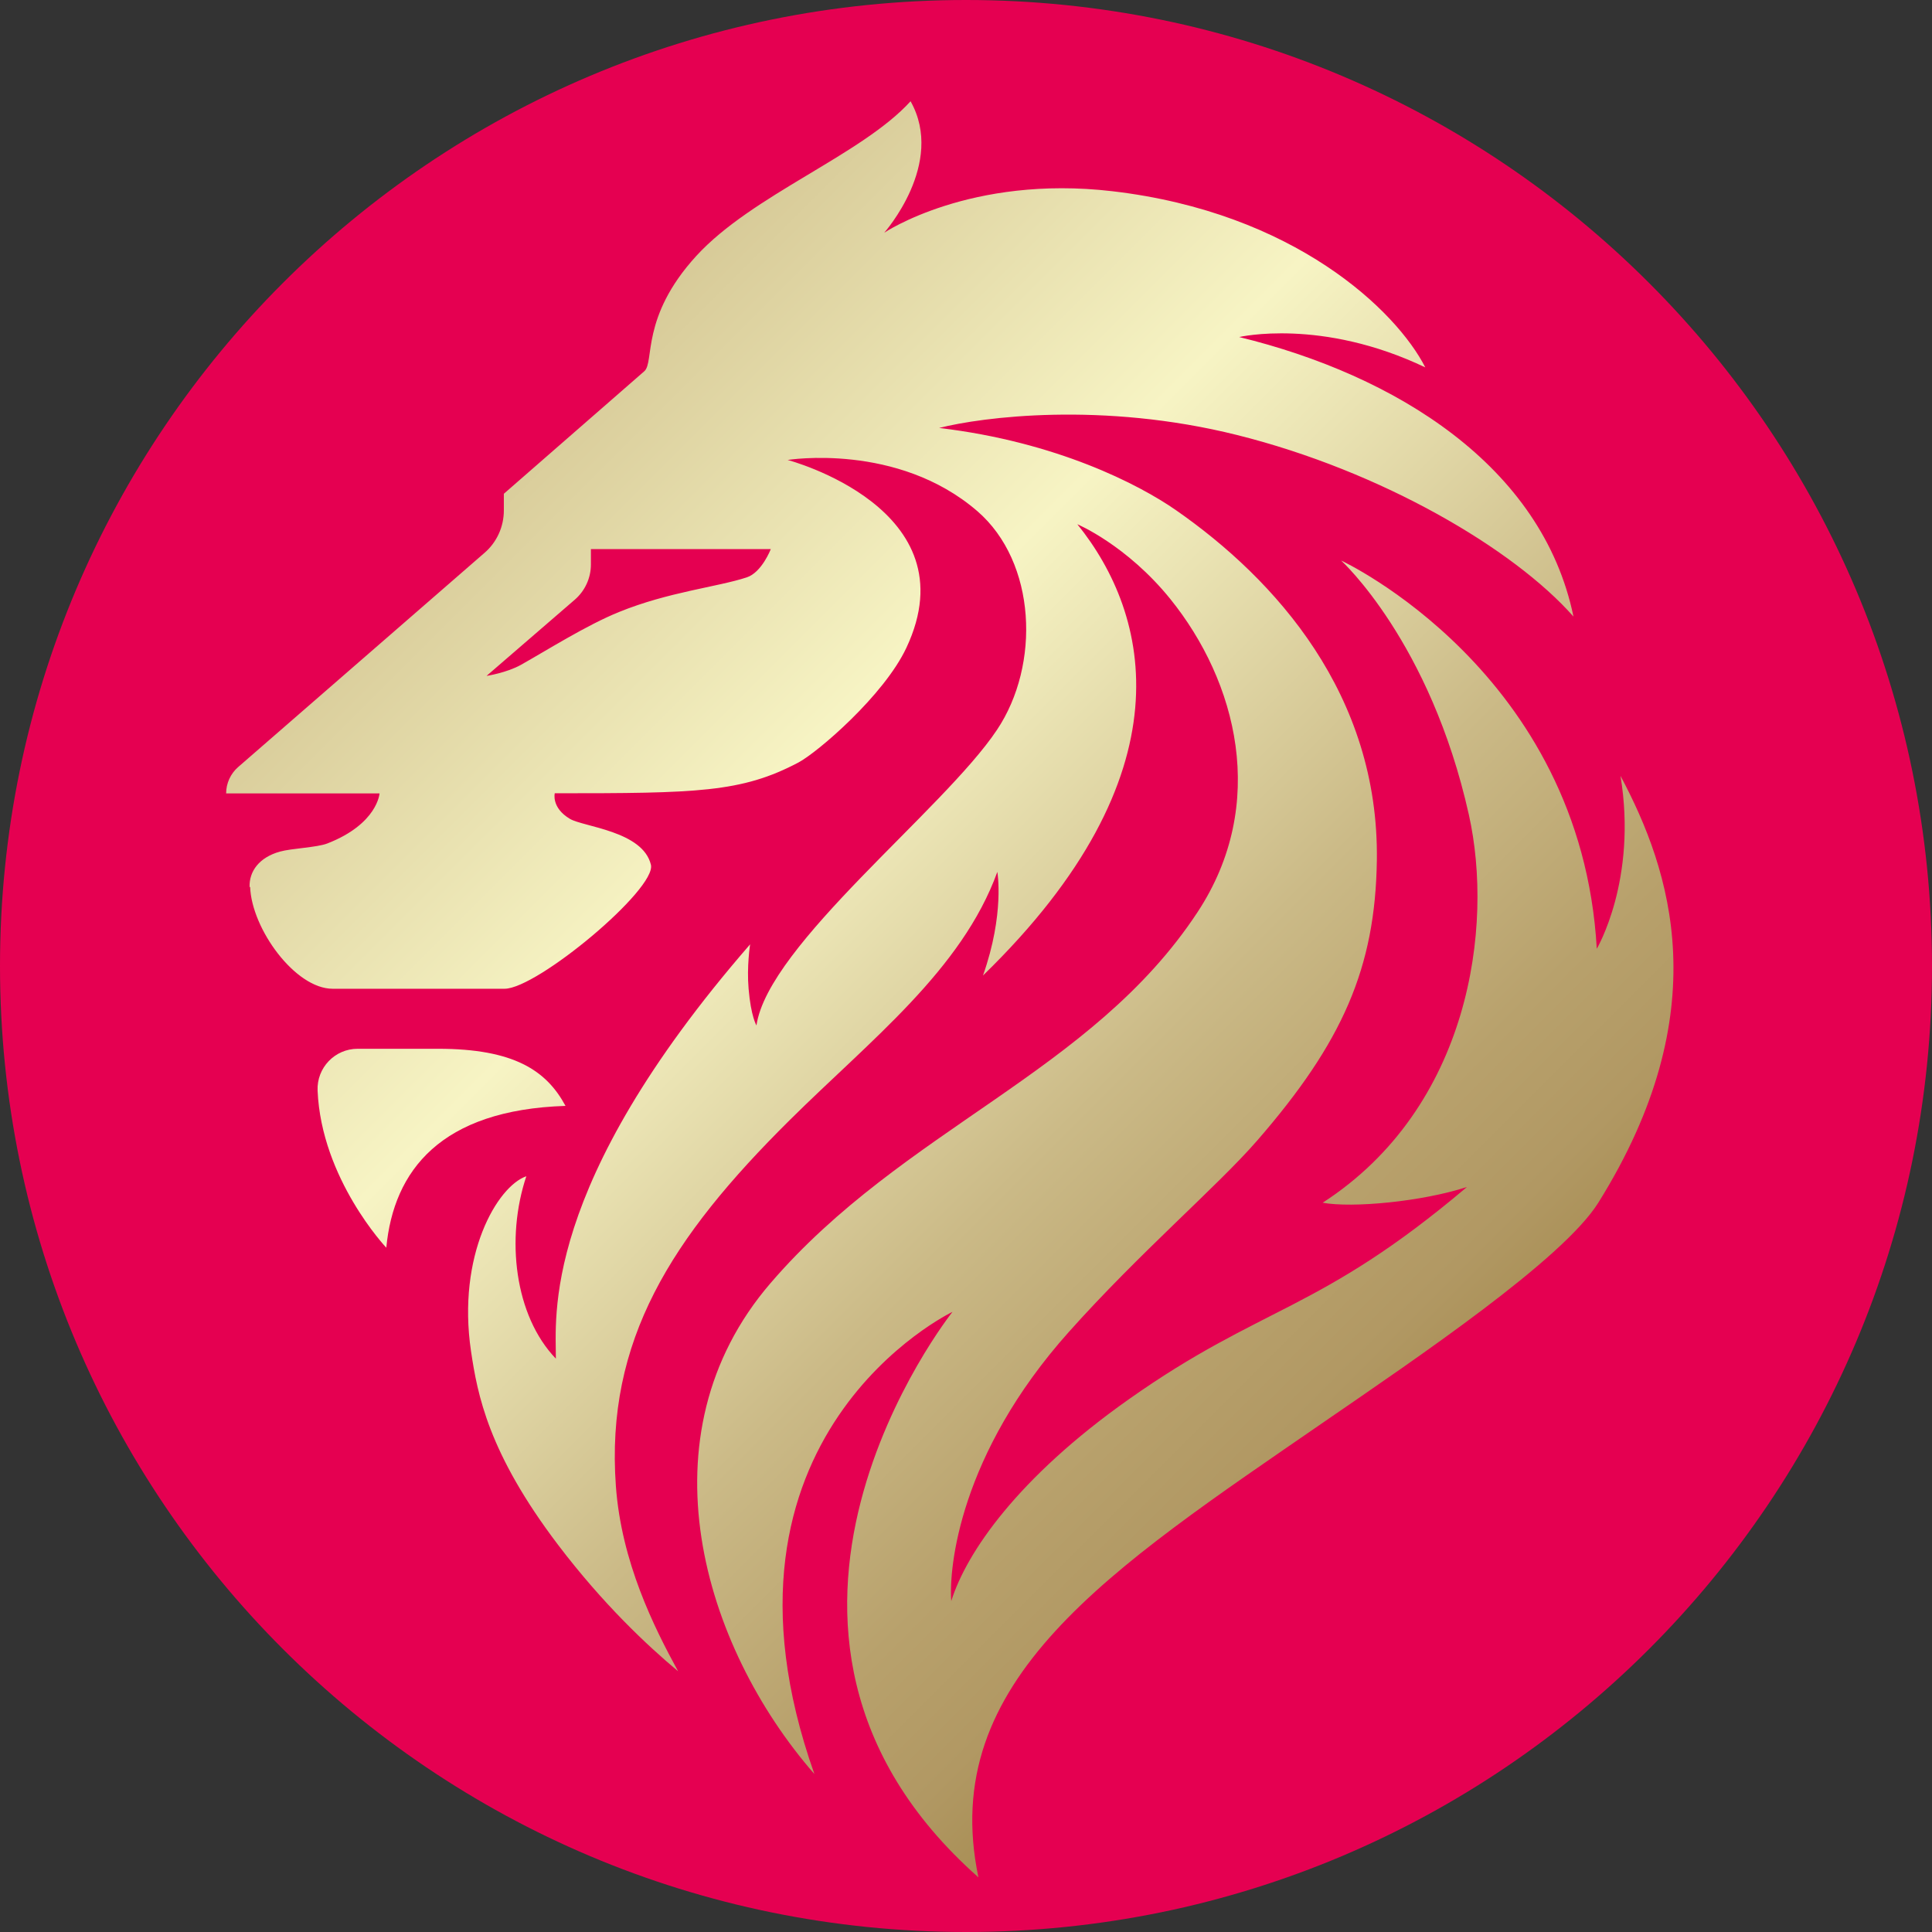 <svg width="200" height="200" viewBox="0 0 200 200" fill="none" xmlns="http://www.w3.org/2000/svg">
<rect x="0" y="0" width="200" height="200" fill="#333333" stroke="none"/>
<g id="Group">
<path id="Vector" d="M100 200C155.228 200 200 155.229 200 100C200 44.772 155.228 0 100 0C44.771 0 0 44.772 0 100C0 155.229 44.771 200 100 200Z" fill="#E50051"/>
<g id="Group_2">
<path id="Vector_2" d="M37.019 108.569H45.345C53.215 108.569 56.571 110.825 58.542 114.482C45.631 114.896 40.747 121.165 39.99 129.163C39.99 129.163 33.263 122.051 32.877 112.896C32.777 110.54 34.663 108.569 37.019 108.569Z" fill="url(#paint0_linear_335_6089)"/>
<path id="Vector_3" d="M25.894 91.817C26.051 96.144 30.55 102.356 34.435 102.356C34.435 102.356 42.275 102.356 52.23 102.356C55.614 102.356 67.982 92.031 67.382 89.517C66.54 86.018 60.385 85.604 58.985 84.761C57.057 83.604 57.428 82.119 57.428 82.119C72.153 82.119 76.751 82.048 82.65 78.935C84.621 77.892 91.504 72.008 93.832 67.052C100.602 52.628 81.536 47.615 81.536 47.615C81.536 47.615 92.904 45.773 101.173 52.913C107.285 58.198 107.728 68.809 103.201 75.564C97.702 83.805 79.508 97.829 78.308 106.155C78.308 106.155 77.737 105.227 77.494 102.356C77.294 100.043 77.651 97.758 77.651 97.758C55.8 122.908 57.585 136.561 57.542 140.646C53.272 136.204 52.33 128.206 54.486 121.765C51.487 122.793 47.288 129.934 48.759 139.874C49.43 144.359 50.53 150.386 57.785 159.94C62.441 166.067 66.997 170.337 70.196 173.008C67.682 168.409 64.326 161.697 63.755 153.827C62.669 138.775 69.482 128.12 81.736 115.967C90.119 107.655 99.559 100.414 103.244 90.26C103.244 90.26 104.015 94.587 101.758 100.985C123.224 80.12 119.054 63.596 111.527 54.27C111.527 54.27 116.626 56.412 121.153 62.011C128.022 70.523 131.35 83.219 123.966 94.43C113.012 111.082 93.532 116.81 79.75 132.848C66.211 148.6 72.738 170.394 84.306 183.647C71.881 148.572 98.602 135.804 98.602 135.804C98.602 135.804 72.367 168.738 101.287 194.345C97.003 173.922 114.869 162.497 137.077 147.187C146.703 140.56 161.77 130.391 165.455 124.507C177.822 104.713 172.981 90.117 167.754 80.32C169.525 91.103 165.298 98.215 165.298 98.215C163.684 69.537 138.834 58.026 138.834 58.026C138.834 58.026 148.06 66.41 152.058 84.347C154.643 95.93 152.173 114.639 136.92 124.507C140.005 125.064 147.131 124.407 151.858 122.879C136.52 135.861 130.707 135.061 116.826 144.873C105.343 152.985 100.045 160.726 98.474 165.738C98.217 162.282 99.316 150.571 110.627 137.904C117.968 129.677 125.994 122.836 130.122 118.095C138.976 107.912 142.375 100.2 142.532 89.046C142.761 71.922 132.078 59.997 121.696 52.785C117.925 50.171 109.413 45.744 97.217 44.302C101.658 43.173 114.098 41.545 128.051 45.03C143.032 48.772 156.714 56.827 162.884 63.825C159.656 48.215 144.461 38.832 128.279 34.89C128.279 34.89 136.777 32.89 147.545 38.032C144.56 32.176 134.021 21.994 115.14 19.794C100.445 18.08 91.533 24.093 91.533 24.093C91.533 24.093 97.902 16.938 94.261 10.482C89.219 16.038 77.865 20.166 72.067 26.507C66.283 32.848 67.782 37.489 66.697 38.432L52.158 51.114V52.842C52.158 54.527 51.43 56.141 50.145 57.241L24.652 79.406C23.866 80.091 23.409 81.091 23.409 82.134H39.29C39.29 82.134 39.091 85.29 33.878 87.318C32.807 87.732 30.193 87.818 28.965 88.16C26.837 88.76 25.78 90.189 25.837 91.831L25.894 91.817ZM50.387 69.951L59.499 62.082C60.556 61.168 61.17 59.84 61.17 58.44V56.841H79.793C79.793 56.841 78.865 59.254 77.308 59.768C74.266 60.768 69.211 61.268 64.084 63.353C60.756 64.696 56.6 67.323 53.929 68.823C52.444 69.651 50.387 69.966 50.387 69.966V69.951Z" fill="url(#paint1_linear_335_6089)"/>
</g>
</g>
<defs>
<linearGradient id="paint0_linear_335_6089" x1="-80.291" y1="-8.083" x2="169.922" y2="242.133" gradientUnits="userSpaceOnUse">
<stop offset="0.04" stop-color="#825F2D"/>
<stop offset="0.22" stop-color="#B19863"/>
<stop offset="0.5" stop-color="#F7F4C4"/>
<stop offset="0.54" stop-color="#EAE3B3"/>
<stop offset="0.63" stop-color="#CBBA87"/>
<stop offset="0.7" stop-color="#B8A16C"/>
<stop offset="0.74" stop-color="#B19863"/>
<stop offset="0.89" stop-color="#836518"/>
</linearGradient>
<linearGradient id="paint1_linear_335_6089" x1="-42.258" y1="-46.116" x2="207.957" y2="204.099" gradientUnits="userSpaceOnUse">
<stop offset="0.04" stop-color="#825F2D"/>
<stop offset="0.22" stop-color="#B19863"/>
<stop offset="0.5" stop-color="#F7F4C4"/>
<stop offset="0.54" stop-color="#EAE3B3"/>
<stop offset="0.63" stop-color="#CBBA87"/>
<stop offset="0.7" stop-color="#B8A16C"/>
<stop offset="0.74" stop-color="#B19863"/>
<stop offset="0.89" stop-color="#836518"/>
</linearGradient>
</defs>
</svg>

